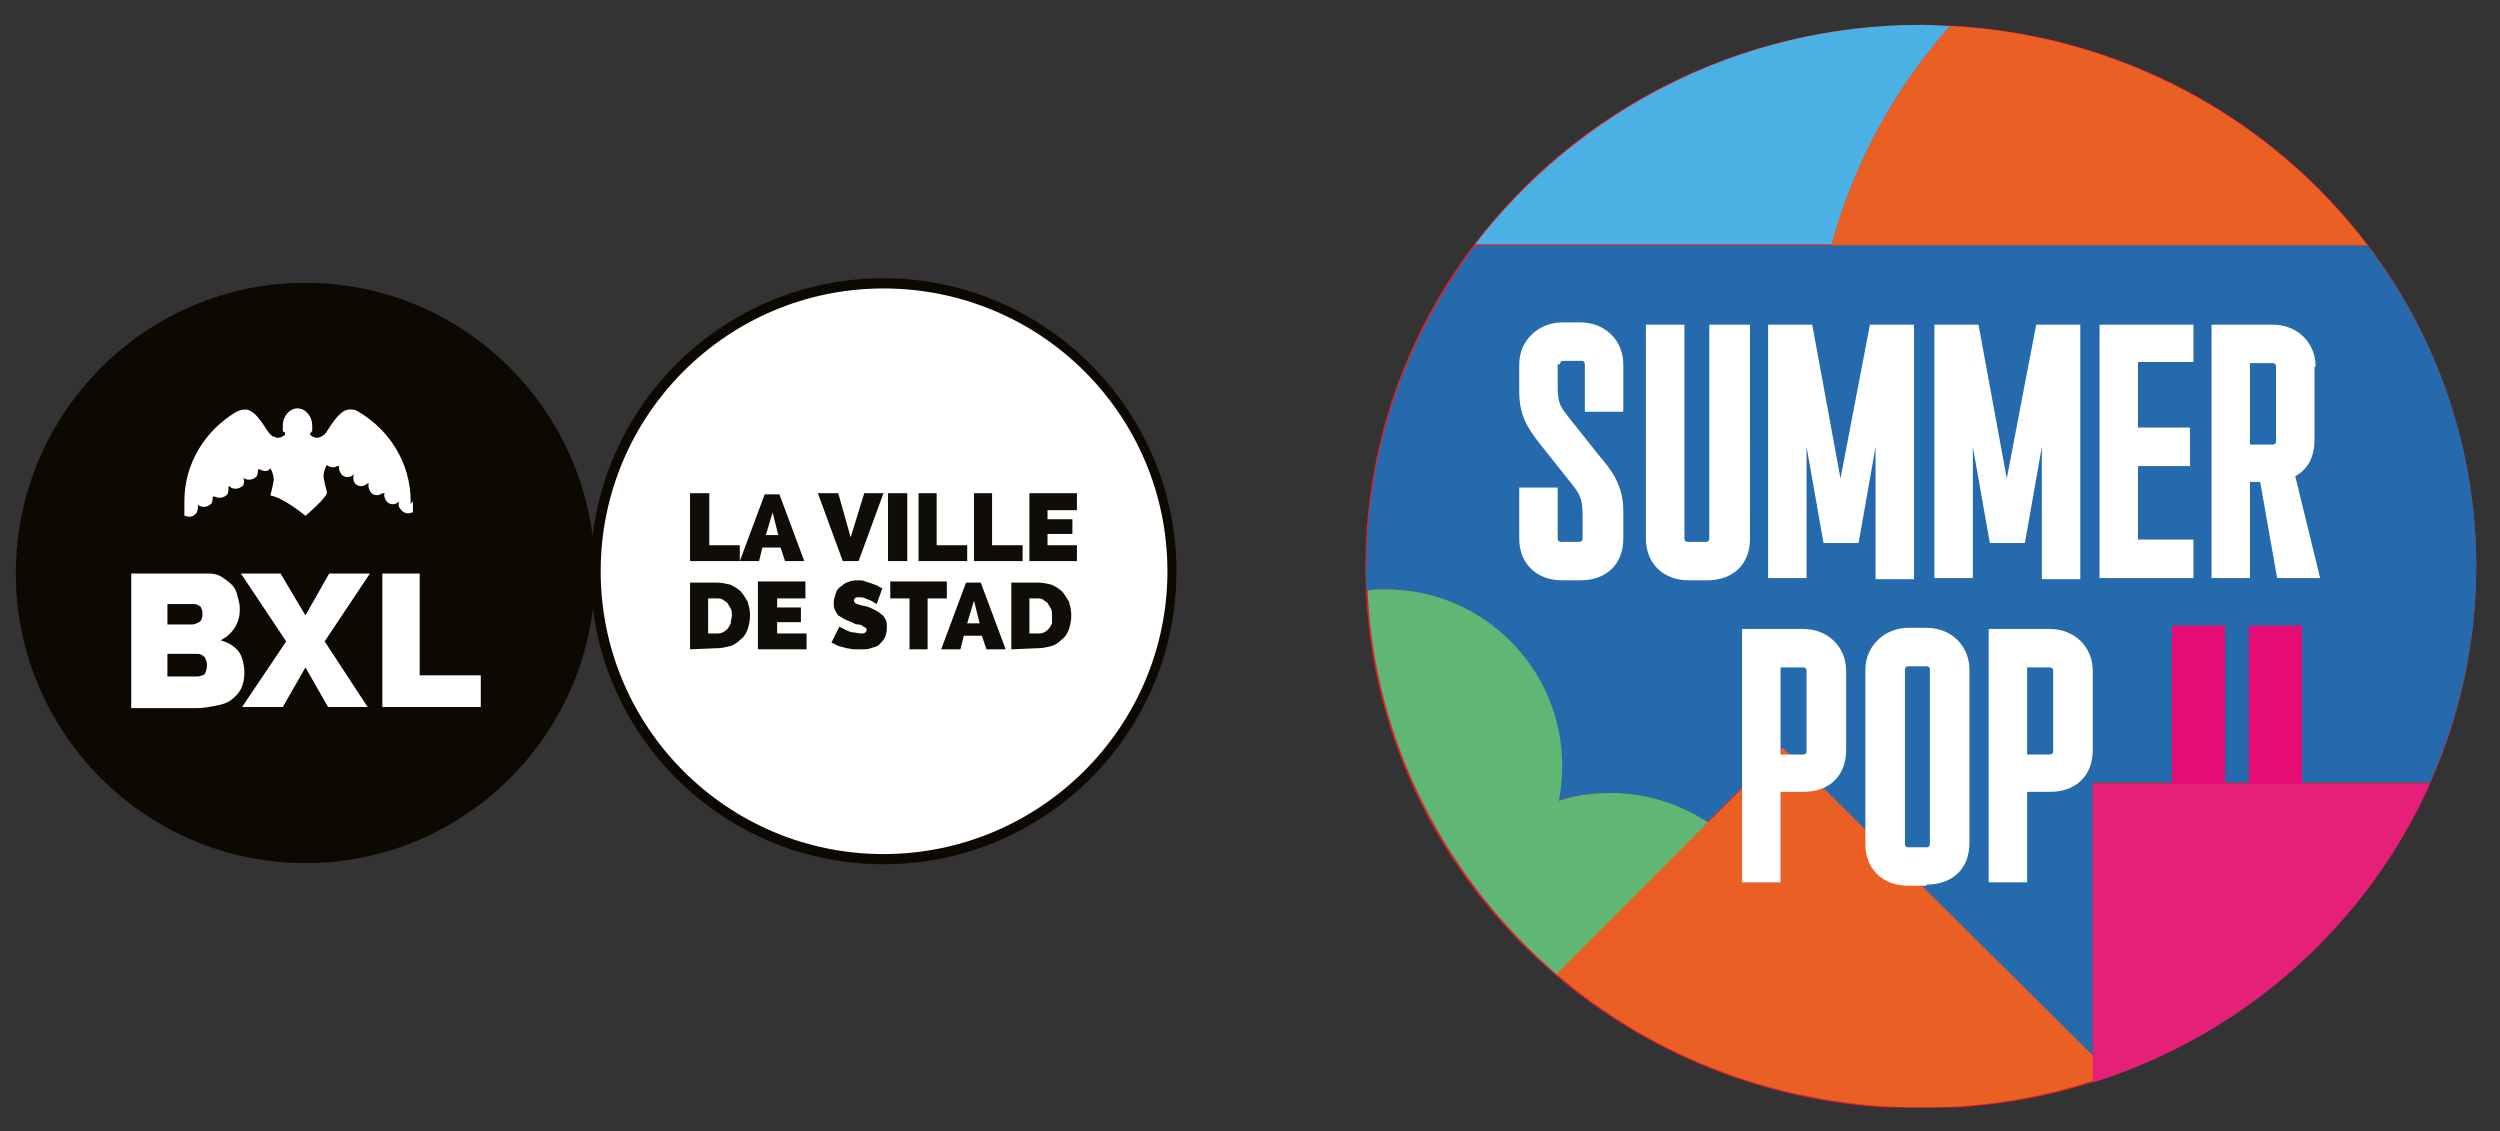 <svg xmlns="http://www.w3.org/2000/svg" xmlns:xlink="http://www.w3.org/1999/xlink" id="Calque_1" x="0px" y="0px" viewBox="0 0 221 100" xml:space="preserve"><rect x="0" y="0" width="221" height="100" fill="#333333" stroke="none"/><style type="text/css">	.st0{display:none;}	.st1{display:inline;}	.st2{clip-path:url(#SVGID_00000113332588519022273580000003812070962769286019_);fill:#FF0000;}	.st3{fill:#FFFFFF;}	.st4{fill:#0D0802;}	.st5{fill:#100C08;}	.st6{clip-path:url(#SVGID_00000031168559174377205100000001927761665397833603_);fill:#FF0000;}	.st7{fill:#F7A600;}	.st8{clip-path:url(#SVGID_00000002359441383709110580000006344783779340273078_);fill:#E41F2E;}	.st9{fill:#4BB0E4;}	.st10{fill:#EA5F23;}	.st11{fill:#256AAC;}	.st12{fill:#60B775;}	.st13{fill:#E61F78;}	.st14{clip-path:url(#SVGID_00000055675502708503548630000002739822085879008938_);fill:#FFFFFF;}	.st15{fill:#E70B75;}</style><g id="Calque_1_00000137852118091513703080000007036194947527383742_" class="st0">	<g class="st1">		<g>			<g>				<g>					<g>						<defs>							<rect id="SVGID_1_" x="122.2" y="1.8" width="96.9" height="96.9"></rect>						</defs>						<clipPath id="SVGID_00000121961106673768891350000017260309446102997143_">							<use xlink:href="#SVGID_1_" style="overflow:visible;"></use>						</clipPath>						<path style="clip-path:url(#SVGID_00000121961106673768891350000017260309446102997143_);fill:#FF0000;" d="M170.7,98.7       c26.8,0,48.4-21.7,48.4-48.5S197.4,1.8,170.7,1.8s-48.4,21.7-48.4,48.5C122.2,77,143.9,98.7,170.7,98.7"></path>					</g>				</g>			</g>		</g>	</g>	<g class="st1">		<path class="st3" d="M138.4,48.8v-0.9l0.5-0.1c0.3,0,0.5-0.5,0.5-1.3V41c0-0.8-0.2-1.2-0.5-1.3l-0.5-0.1v-0.9h4.4c2,0,3,1,3,3   c0,0.9-0.3,1.6-0.9,2c-0.5,0.4-1.3,0.7-2.2,0.7h-1.5v2.1c0,0.8,0.2,1.2,0.5,1.3l0.5,0.1v0.9H138.4z M141.2,42.9h1.7   c0.3,0,0.5-0.1,0.8-0.4s0.3-0.6,0.3-1c0-0.5-0.1-0.8-0.4-1.1c-0.2-0.2-0.4-0.3-0.7-0.3H142c-0.5,0-0.8,0.3-0.8,1V42.9L141.2,42.9z   "></path>		<path class="st3" d="M147.6,48.8v-0.9l0.5-0.1c0.3,0,0.5-0.5,0.5-1.3V41c0-0.8-0.2-1.2-0.5-1.3l-0.5-0.1v-0.9h3.9v0.9l-0.5,0.1   c-0.3,0-0.5,0.5-0.5,1.3v5.1c0,0.5,0.1,0.8,0.3,1s0.6,0.4,1.1,0.4c1,0,1.5-0.4,1.5-1.1v-0.9h1v3.3H147.6L147.6,48.8z"></path>		<path class="st3" d="M156.3,48.8v-0.9l0.4-0.1c0.4-0.1,0.8-0.9,1.1-2.3l1.8-6.8h1.5L163,46c0.2,1,0.5,1.6,0.8,1.7l0.4,0.2v0.9   h-4.1v-0.9l0.4-0.1c0.3-0.1,0.5-0.4,0.5-0.8c0-0.2,0-0.5-0.1-0.9l-0.1-0.5H159l-0.1,0.5c-0.1,0.3-0.1,0.5-0.1,0.7   c0,0.6,0.1,0.9,0.4,1l0.4,0.1v0.9C159.6,48.8,156.3,48.8,156.3,48.8z M159.4,44.1h1.1l-0.5-2.4h0.1L159.4,44.1z"></path>		<path class="st3" d="M165.9,48.8v-0.9l0.5-0.1c0.3,0,0.5-0.5,0.5-1.3V41c0-0.8-0.2-1.2-0.5-1.3l-0.5-0.1v-0.9h3.9v0.9l-0.5,0.1   c-0.3,0-0.5,0.5-0.5,1.3v5.5c0,0.8,0.2,1.2,0.5,1.3l0.5,0.1v0.9H165.9z"></path>		<path class="st3" d="M171.6,48.8v-3.4h0.8c0.1,0.4,0.2,0.8,0.5,1.2c0.5,0.8,1.3,1.2,2.3,1.2c0.3,0,0.6-0.1,0.8-0.4   c0.2-0.2,0.3-0.5,0.3-0.9c0-0.6-0.5-1.2-1.4-1.5l-1.3-0.5c-0.7-0.3-1.2-0.7-1.6-1.2c-0.3-0.5-0.5-1.1-0.5-1.9c0-0.8,0.3-1.5,0.8-2   s1.2-0.8,2-0.8c0.5,0,0.9,0.1,1.3,0.2c0.3,0.1,0.6,0.2,0.7,0.2c0.1,0,0.3-0.1,0.4-0.2h0.8v3H177c-0.1-0.5-0.3-0.9-0.5-1.2   c-0.2-0.2-0.4-0.4-0.7-0.6c-0.4-0.2-0.7-0.3-1-0.3c-0.4,0-0.7,0.1-0.9,0.4s-0.3,0.6-0.3,0.9c0,0.4,0.1,0.8,0.4,1   c0.2,0.2,0.7,0.4,1.3,0.6c1.1,0.3,1.8,0.7,2.2,1.2c0.5,0.5,0.7,1.2,0.7,2.2c0,0.9-0.3,1.6-0.8,2.2c-0.5,0.6-1.2,0.8-2,0.8   c-0.5,0-0.9-0.1-1.5-0.4c-0.4-0.2-0.7-0.3-0.9-0.3s-0.4,0.2-0.6,0.6L171.6,48.8L171.6,48.8z"></path>		<path class="st3" d="M180.1,48.8v-0.9l0.5-0.1c0.3,0,0.5-0.5,0.5-1.3V41c0-0.8-0.2-1.2-0.5-1.3l-0.5-0.1v-0.9h3.9v0.9l-0.5,0.1   c-0.3,0-0.5,0.5-0.5,1.3v5.5c0,0.8,0.2,1.2,0.5,1.3l0.5,0.1v0.9H180.1z"></path>		<path class="st3" d="M185.6,48.8v-0.9l0.5-0.1c0.3,0,0.5-0.5,0.5-1.3V41c0-0.8-0.2-1.2-0.5-1.3l-0.5-0.1v-0.9h4.4c2,0,3,0.9,3,2.7   c0,1.1-0.4,1.9-1.1,2.3l0,0c0.3,0.2,0.5,0.6,0.6,1.2c0,0.1,0.1,0.6,0.2,1.4c0.1,0.4,0.2,0.7,0.3,0.7c0.2,0,0.3-0.3,0.3-0.9v-0.7h1   v0.7c0,1-0.1,1.8-0.4,2.2c-0.2,0.4-0.6,0.5-1.2,0.5l0,0c-0.6,0-0.9-0.2-1.2-0.5c-0.3-0.4-0.4-1-0.5-2c-0.1-1.3-0.5-1.9-1.1-1.9   h-1.5v2.1c0,0.8,0.2,1.2,0.8,1.3h0.4v0.9L185.6,48.8L185.6,48.8z M188.5,42.9h1.7c0.3,0,0.5-0.1,0.8-0.4s0.3-0.6,0.3-1   c0-0.5-0.1-0.8-0.4-1.1c-0.2-0.2-0.4-0.3-0.7-0.3H189c-0.4,0-0.6,0.3-0.6,1L188.5,42.9L188.5,42.9z"></path>		<path class="st3" d="M196.3,48.8v-3.4h0.8c0.1,0.4,0.2,0.8,0.5,1.2c0.5,0.8,1.3,1.2,2.3,1.2c0.3,0,0.6-0.1,0.8-0.4   c0.2-0.2,0.3-0.5,0.3-0.9c0-0.6-0.5-1.2-1.4-1.5l-1.3-0.5c-0.7-0.3-1.2-0.7-1.6-1.2c-0.3-0.5-0.5-1.1-0.5-1.9c0-0.8,0.3-1.5,0.8-2   s1.2-0.8,2-0.8c0.5,0,0.9,0.1,1.3,0.2c0.3,0.1,0.6,0.2,0.7,0.2c0.1,0,0.3-0.1,0.4-0.2h0.8v3h-0.8c-0.1-0.5-0.3-0.9-0.5-1.2   c-0.2-0.2-0.4-0.4-0.7-0.6c-0.4-0.2-0.7-0.3-1-0.3c-0.4,0-0.7,0.1-0.9,0.4S198,40.7,198,41c0,0.4,0.1,0.8,0.4,1   c0.2,0.2,0.7,0.4,1.3,0.6c1.1,0.3,1.8,0.7,2.2,1.2c0.5,0.5,0.7,1.2,0.7,2.2c0,0.9-0.3,1.6-0.8,2.2c-0.5,0.6-1.2,0.8-2,0.8   c-0.5,0-0.9-0.1-1.5-0.4c-0.4-0.2-0.7-0.3-0.9-0.3s-0.4,0.2-0.6,0.6L196.3,48.8L196.3,48.8z"></path>		<path class="st3" d="M143.1,61.8v-0.9l0.5-0.1c0.3,0,0.5-0.5,0.5-1.3V54c0-0.8-0.2-1.2-0.5-1.3l-0.5-0.1v-0.9h4.5   c2.2,0,3.4,1.7,3.4,5.2c0,1.4-0.4,2.5-1.1,3.5c-0.8,1-1.7,1.4-2.8,1.4L143.1,61.8L143.1,61.8z M145.9,59.5c0,0.8,0.2,1.1,0.5,1.1   h0.7c0.5,0,0.9-0.5,1.3-1.4c0.2-0.8,0.4-1.6,0.4-2.6c0-1.5-0.1-2.5-0.4-3.2c-0.2-0.5-0.5-0.7-0.9-0.7h-1.1c-0.2,0-0.4,0.1-0.5,0.3   s-0.1,0.5-0.1,0.9L145.9,59.5L145.9,59.5z"></path>		<path class="st3" d="M153,52.5c0-0.3,0.1-0.6,0.2-0.8c0.2-0.2,0.4-0.3,0.6-0.3c0.7,0,1.1,0.5,1.1,1.4c0,0.6-0.2,1.1-0.5,1.5   s-0.8,0.6-1.3,0.7v-0.7c0.6-0.1,0.9-0.5,1-1.1c-0.1,0-0.3,0.1-0.4,0.1C153.2,53.4,153,53.1,153,52.5z"></path>		<path class="st3" d="M156.4,61.8v-0.9l0.5-0.1c0.3,0,0.5-0.5,0.5-1.3V54c0-0.8-0.2-1.2-0.5-1.3l-0.5-0.1v-0.9h3.9v0.9l-0.5,0.1   c-0.4,0-0.5,0.5-0.5,1.3v1.9h2.6V54c0-0.8-0.2-1.2-0.5-1.3l-0.5-0.1v-0.9h3.8v0.9l-0.5,0.1c-0.4,0-0.5,0.5-0.5,1.3v5.5   c0,0.8,0.2,1.2,0.5,1.3l0.5,0.1v0.9h-3.8v-0.9l0.5-0.1c0.4,0,0.5-0.5,0.5-1.3v-2.2h-2.6v2.2c0,0.8,0.2,1.2,0.5,1.3l0.5,0.1v0.9   H156.4z"></path>		<path class="st3" d="M166.3,61.8v-0.9l0.5-0.1c0.3,0,0.5-0.5,0.5-1.3V54c0-0.8-0.2-1.2-0.5-1.3l-0.5-0.1v-0.9h3.9v0.9l-0.5,0.1   c-0.3,0-0.5,0.5-0.5,1.3v5.5c0,0.8,0.2,1.2,0.5,1.3l0.5,0.1v0.9H166.3z"></path>		<path class="st3" d="M171.9,52.6v-0.9h3.9v0.9l-0.5,0.1c-0.3,0-0.4,0.2-0.4,0.6c0,0.1,0,0.3,0.1,0.5l1.1,5.5l1.4-5.4   c0.1-0.2,0.1-0.4,0.1-0.5c0-0.3-0.1-0.5-0.4-0.6l-0.5-0.1v-0.9h3.1v0.9l-0.5,0.1c-0.2,0-0.3,0.2-0.4,0.5c-0.1,0.2-0.2,0.6-0.4,1.3   l-2,7.3h-1.7l-1.6-8c-0.1-0.7-0.4-1-0.7-1L171.9,52.6z"></path>		<path class="st3" d="M181.4,61.8v-0.9l0.5-0.1c0.3,0,0.5-0.5,0.5-1.3V54c0-0.8-0.2-1.2-0.5-1.3l-0.5-0.1v-0.9h6.3v3.5h-1v-0.7   c0-0.6-0.1-1-0.4-1.3c-0.3-0.3-0.6-0.5-1-0.5c-0.7,0-1.1,0.4-1.1,1.1v2.1h1.6V57h-1.6v2.6c0,0.7,0.4,1.1,1.1,1.1   c0.9,0,1.4-0.6,1.4-1.8v-0.8h1v3.6L181.4,61.8L181.4,61.8z"></path>		<path class="st3" d="M189.6,61.8v-0.9l0.5-0.1c0.3,0,0.5-0.5,0.5-1.3V54c0-0.8-0.2-1.2-0.5-1.3l-0.5-0.1v-0.9h4.4c2,0,3,0.9,3,2.7   c0,1.1-0.4,1.9-1.1,2.3l0,0c0.3,0.2,0.5,0.6,0.6,1.2c0,0.1,0.1,0.6,0.2,1.4c0.1,0.4,0.2,0.7,0.3,0.7c0.2,0,0.3-0.3,0.3-0.9v-0.7h1   v0.7c0,1-0.1,1.8-0.4,2.2c-0.2,0.4-0.6,0.5-1.2,0.5l0,0c-0.6,0-0.9-0.2-1.2-0.5s-0.4-1-0.5-2c-0.1-1.3-0.5-1.9-1.1-1.9h-1.5v2.1   c0,0.8,0.2,1.2,0.8,1.3h0.4v0.9L189.6,61.8L189.6,61.8z M192.4,55.9h1.7c0.3,0,0.5-0.1,0.8-0.4s0.3-0.6,0.3-1   c0-0.5-0.1-0.8-0.4-1.1c-0.2-0.2-0.4-0.3-0.7-0.3H193c-0.4,0-0.6,0.3-0.6,1V55.9L192.4,55.9z"></path>	</g>	<g class="st1">		<path class="st4" d="M52.6,50.7C52.6,36.5,41.1,25,27,25S1.4,36.5,1.4,50.7c0,14.1,11.5,25.6,25.6,25.6S52.6,64.8,52.6,50.7"></path>		<path class="st3" d="M18.3,58.8c0-0.3-0.1-0.5-0.2-0.7c-0.2-0.2-0.4-0.3-0.6-0.3h-2.7v2h2.6c0.3,0,0.5-0.1,0.7-0.2   C18.2,59.4,18.3,59.1,18.3,58.8 M14.8,53.4v1.8H17c0.2,0,0.4-0.1,0.6-0.2s0.3-0.4,0.3-0.7s-0.1-0.6-0.2-0.7   c-0.2-0.1-0.3-0.2-0.5-0.2L14.8,53.4L14.8,53.4L14.8,53.4z M21.6,59.5c0,0.5-0.1,1-0.3,1.4c-0.2,0.4-0.5,0.7-0.9,1   s-0.9,0.4-1.4,0.5s-1.1,0.2-1.6,0.2h-5.8V50.7h6.9c0.4,0,0.8,0.1,1.1,0.3s0.6,0.4,0.9,0.7s0.4,0.6,0.5,1s0.2,0.7,0.2,1.1   c0,0.6-0.1,1.1-0.4,1.6s-0.7,0.9-1.3,1.2c0.7,0.2,1.2,0.5,1.6,1C21.4,58,21.6,58.7,21.6,59.5"></path>		<polygon class="st3" points="24.8,50.7 27,54.4 29.1,50.7 32.7,50.7 28.7,56.7 32.5,62.5 29,62.5 27,59 25,62.5 21.4,62.5    25.3,56.7 21.3,50.7   "></polygon>		<polygon class="st3" points="33.8,62.5 33.8,50.7 37.1,50.7 37.1,59.7 42.5,59.7 42.5,62.5   "></polygon>		<path class="st3" d="M36.3,44.5c0,0,0-0.1,0-0.2c0-3.4-1.9-6.3-4.6-7.9l0,0c-0.3-0.2-0.5-0.2-0.8-0.2c-1,0-1.9,1.9-2.2,2.2l0,0   c-0.1,0.1-0.2,0.1-0.3,0.2c-0.1,0-0.2,0.1-0.3,0.1c-0.3,0-0.5-0.1-0.6-0.2l-0.1-0.1v-0.1c0,0,0.1,0,0.1-0.1l0,0l0,0l0,0l0,0l0,0   l0,0l0,0l0.1-0.1l0,0l0,0l0,0l0,0l0,0l0,0l0,0c0,0,0,0,0-0.1l0,0l0,0l0,0l0,0l0,0l0,0l0,0l0,0l0,0l0,0c0,0,0,0,0-0.1l0,0l0,0l0,0   l0,0l0,0l0,0l0,0l0,0l0,0c0,0,0,0,0-0.1l0,0c0,0,0,0,0-0.1l0,0l0,0l0,0l0,0l0,0l0,0l0,0c0,0,0,0,0-0.1c0-0.8-0.6-1.5-1.3-1.5l0,0   l0,0l0,0c-0.7,0-1.3,0.7-1.3,1.5c0,0,0,0,0,0.1l0,0l0,0l0,0l0,0l0,0l0,0l0,0c0,0,0,0,0,0.1l0,0c0,0,0,0,0,0.1l0,0l0,0l0,0l0,0l0,0   l0,0l0,0l0,0l0,0c0,0,0,0,0,0.1l0,0l0,0l0,0l0,0l0,0l0,0l0,0l0,0l0,0l0,0c0,0,0,0,0,0.1l0,0l0,0l0,0l0,0l0,0l0,0l0,0l0.1,0.1l0,0   l0,0l0,0l0,0l0,0l0,0l0,0c0,0,0.1,0,0.1,0.1v0.1c0,0,0,0.1-0.1,0.1c-0.1,0.1-0.3,0.2-0.6,0.2l0,0c-0.1,0-0.2-0.1-0.3-0.1   c-0.1,0-0.2-0.1-0.3-0.2l0,0c-0.3-0.2-1.2-2.2-2.2-2.2c-0.3,0-0.6,0.1-0.8,0.2l0,0c-2.7,1.6-4.6,4.5-4.6,7.9c0,0,0,0.1,0,0.2v0.1   c0,0,0,0,0,0.1c0,0.2,0,0.3,0,0.5c0,0.1,0,0.3,0,0.4l0,0l0,0c0,0,0,0,0-0.1c0,0,0,0,0,0.1c0,0,0,0,0.1,0c0.4,0.2,0.8,0,1-0.3   c0.1-0.2,0.1-0.5,0.1-0.7l0,0l0.1,0.1c0.4,0.2,0.8,0.1,1.1-0.2c0.1-0.2,0.1-0.4,0.1-0.6c0,0,0,0,0.1,0c0,0,0,0,0.1,0   c0.4,0.2,0.8,0.1,1.1-0.2c0.1-0.2,0.1-0.4,0.1-0.7c0,0,0,0,0.1,0c0,0,0.1,0,0.1,0.1c0.4,0.2,0.8,0.1,1.1-0.2   c0.1-0.2,0.1-0.5,0-0.7l0,0l0.1,0.1l0,0c0.4,0.2,0.8,0.1,1.1-0.2c0.1-0.2,0.1-0.4,0.1-0.6c0,0,0,0,0.1,0c0,0,0,0,0.1,0   c0.3,0.2,0.7,0.2,0.9-0.1c0.2,0.3,0.3,0.8,0.3,1s-0.3,1.4-0.3,1.4c1.2,0.2,3.1,1.8,3.1,1.8l0,0c0,0,2-1.7,1.9-2.1   c0,0-0.3-1.1-0.3-1.4s0.1-0.7,0.3-1c0.2,0.2,0.6,0.3,0.9,0.1c0,0,0,0,0.1,0c0,0,0,0,0.1,0c-0.1,0.2,0,0.4,0.1,0.6   c0.2,0.4,0.7,0.5,1.1,0.2l0,0l0.1-0.1l0,0c-0.1,0.2-0.1,0.5,0,0.7c0.2,0.4,0.7,0.5,1.1,0.2c0,0,0.1,0,0.1-0.1c0,0,0,0,0.1,0   c-0.1,0.2,0,0.5,0.1,0.7c0.2,0.4,0.7,0.5,1.1,0.2c0,0,0,0,0.1,0c0,0,0,0,0.1,0c-0.1,0.2,0,0.4,0.1,0.6c0.2,0.4,0.7,0.5,1.1,0.2   l0.1-0.1l0,0c-0.1,0.2-0.1,0.5,0.1,0.7c0.2,0.3,0.6,0.5,1,0.3c0,0,0,0,0.1,0c0,0,0,0,0-0.1c0,0,0,0,0,0.1l0,0l0,0   c0-0.1,0-0.3,0-0.4c0-0.2,0-0.3,0-0.5c0,0,0,0,0-0.1C36.3,44.6,36.3,44.5,36.3,44.5"></path>		<path class="st3" d="M103.9,50.7c0-14.1-11.5-25.6-25.6-25.6S52.6,36.5,52.6,50.7c0,14.1,11.5,25.6,25.6,25.6   S103.9,64.8,103.9,50.7"></path>		<polygon class="st5" points="61,49.6 61,43.6 62.7,43.6 62.7,48.2 65.4,48.2 65.4,49.6   "></polygon>		<path class="st5" d="M68.3,45.3l-0.6,2h1.1L68.3,45.3L68.3,45.3z M65.4,49.6l2.2-5.9h1.3l2.2,5.9h-1.7L69,48.4h-1.6l-0.3,1.2   L65.4,49.6L65.4,49.6z"></path>		<polygon class="st5" points="74.1,43.6 75.2,47.5 76.4,43.6 78.1,43.6 75.9,49.6 74.5,49.6 72.3,43.6   "></polygon>		<polygon class="st5" points="78.5,49.6 78.5,43.6 80.2,43.6 80.2,49.6   "></polygon>		<polygon class="st5" points="81.2,49.6 81.2,43.6 82.8,43.6 82.8,48.2 85.5,48.2 85.5,49.6   "></polygon>		<polygon class="st5" points="86.1,49.6 86.1,43.6 87.7,43.6 87.7,48.2 90.4,48.2 90.4,49.6   "></polygon>		<polygon class="st5" points="95.2,48.2 95.2,49.6 91,49.6 91,43.6 95.2,43.6 95.2,45.1 92.6,45.1 92.6,45.9 94.8,45.9 94.8,47.2    92.6,47.2 92.6,48.2   "></polygon>		<path class="st5" d="M64.7,54.4c0-0.2,0-0.4-0.1-0.6c-0.1-0.2-0.2-0.3-0.3-0.5c-0.1-0.1-0.3-0.2-0.4-0.3c-0.2-0.1-0.3-0.1-0.6-0.1   h-0.7V56h0.7c0.2,0,0.4,0,0.6-0.1s0.3-0.2,0.4-0.3s0.2-0.3,0.3-0.5C64.6,54.8,64.7,54.6,64.7,54.4L64.7,54.4z M61,57.4v-5.9h2.3   c0.5,0,0.9,0.1,1.3,0.2c0.4,0.2,0.7,0.4,0.9,0.6s0.4,0.6,0.6,0.9c0.1,0.4,0.2,0.7,0.2,1.2s-0.1,0.9-0.2,1.2s-0.3,0.7-0.6,0.9   c-0.3,0.3-0.6,0.5-0.9,0.6c-0.4,0.1-0.8,0.2-1.2,0.2L61,57.4L61,57.4z"></path>		<polygon class="st5" points="71.3,56 71.3,57.4 67,57.4 67,51.4 71.2,51.4 71.2,52.9 68.7,52.9 68.7,53.7 70.8,53.7 70.8,55    68.7,55 68.7,56   "></polygon>		<path class="st5" d="M77.5,53.4c-0.2-0.1-0.3-0.2-0.5-0.3s-0.3-0.1-0.5-0.2c-0.2-0.1-0.4-0.1-0.6-0.1s-0.3,0-0.3,0.1   c-0.1,0-0.1,0.1-0.1,0.2c0,0.1,0,0.1,0.1,0.2s0.1,0.1,0.2,0.1s0.2,0.1,0.3,0.1c0.1,0,0.3,0.1,0.5,0.1c0.3,0.1,0.5,0.2,0.7,0.3   s0.4,0.2,0.6,0.4c0.2,0.1,0.3,0.3,0.4,0.5s0.1,0.4,0.1,0.7c0,0.4-0.1,0.7-0.2,0.9s-0.3,0.4-0.5,0.6c-0.2,0.2-0.5,0.2-0.7,0.3   c-0.3,0.1-0.5,0.1-0.8,0.1c-0.2,0-0.4,0-0.7,0c-0.2,0-0.5-0.1-0.7-0.1c-0.2-0.1-0.4-0.1-0.7-0.2c-0.2-0.1-0.4-0.2-0.6-0.3l0.7-1.4   c0.2,0.1,0.4,0.2,0.6,0.3s0.4,0.2,0.6,0.2s0.5,0.1,0.7,0.1s0.3,0,0.4-0.1s0.1-0.1,0.1-0.2c0-0.1,0-0.2-0.1-0.2   c-0.1-0.1-0.2-0.1-0.3-0.2s-0.3-0.1-0.4-0.1c-0.2,0-0.3-0.1-0.5-0.2c-0.3-0.1-0.5-0.2-0.7-0.3s-0.3-0.2-0.5-0.3   c-0.1-0.1-0.2-0.3-0.3-0.5c-0.1-0.2-0.1-0.4-0.1-0.6c0-0.3,0.1-0.6,0.2-0.9s0.3-0.5,0.5-0.6c0.2-0.2,0.4-0.3,0.7-0.4   c0.3-0.1,0.5-0.1,0.8-0.1c0.2,0,0.4,0,0.6,0.1s0.4,0.1,0.6,0.2c0.2,0.1,0.4,0.1,0.5,0.2c0.2,0.1,0.3,0.2,0.4,0.2L77.5,53.4   L77.5,53.4z"></path>		<polygon class="st5" points="83.7,52.9 82,52.9 82,57.4 80.4,57.4 80.4,52.9 78.7,52.9 78.7,51.4 83.7,51.4   "></polygon>		<path class="st5" d="M86.1,53.1l-0.6,2h1.1L86.1,53.1L86.1,53.1z M83.2,57.4l2.2-5.9h1.3l2.2,5.9h-1.7l-0.4-1.2h-1.6l-0.3,1.2   H83.2L83.2,57.4z"></path>		<path class="st5" d="M93,54.4c0-0.2,0-0.4-0.1-0.6c-0.1-0.2-0.2-0.3-0.3-0.5c-0.1-0.1-0.3-0.2-0.4-0.3c-0.2-0.1-0.3-0.1-0.6-0.1   H91V56h0.7c0.2,0,0.4,0,0.6-0.1s0.3-0.2,0.4-0.3s0.2-0.3,0.3-0.5C93,54.8,93,54.6,93,54.4L93,54.4z M89.4,57.4v-5.9h2.3   c0.5,0,0.9,0.1,1.3,0.2c0.4,0.2,0.7,0.4,0.9,0.6s0.4,0.6,0.6,0.9c0.1,0.4,0.2,0.7,0.2,1.2s-0.1,0.9-0.2,1.2s-0.3,0.7-0.6,0.9   c-0.3,0.3-0.6,0.5-0.9,0.6c-0.4,0.1-0.8,0.2-1.2,0.2L89.4,57.4L89.4,57.4z"></path>		<path class="st4" d="M78.1,25.5c-13.8,0-25,11.2-25,25s11.2,25,25,25s25.1-11.2,25.1-25S92,25.5,78.1,25.5L78.1,25.5z M78.1,76.4   c-14.3,0-25.9-11.6-25.9-25.9s11.6-25.9,25.9-25.9S104,36.3,104,50.5C104,64.8,92.4,76.4,78.1,76.4L78.1,76.4z"></path>	</g></g><g id="Calque_3" class="st0">	<g class="st1">		<path class="st4" d="M52.6,50.7C52.6,36.5,41.1,25,27,25S1.4,36.5,1.4,50.7c0,14.1,11.5,25.6,25.6,25.6S52.6,64.8,52.6,50.7"></path>		<path class="st3" d="M18.3,58.8c0-0.3-0.1-0.5-0.2-0.7c-0.2-0.2-0.4-0.3-0.6-0.3h-2.7v2h2.6c0.3,0,0.5-0.1,0.7-0.2   C18.2,59.4,18.3,59.1,18.3,58.8 M14.8,53.4v1.8H17c0.2,0,0.4-0.1,0.6-0.2s0.3-0.4,0.3-0.7s-0.1-0.6-0.2-0.7   c-0.2-0.1-0.3-0.2-0.5-0.2L14.8,53.4L14.8,53.4L14.8,53.4z M21.6,59.5c0,0.5-0.1,1-0.3,1.4c-0.2,0.4-0.5,0.7-0.9,1   s-0.9,0.4-1.4,0.5s-1.1,0.2-1.6,0.2h-5.8V50.7h6.9c0.4,0,0.8,0.1,1.1,0.3s0.6,0.4,0.9,0.7s0.4,0.6,0.5,1s0.2,0.7,0.2,1.1   c0,0.6-0.1,1.1-0.4,1.6s-0.7,0.9-1.3,1.2c0.7,0.2,1.2,0.5,1.6,1C21.4,58,21.6,58.7,21.6,59.5"></path>		<polygon class="st3" points="24.8,50.7 27,54.4 29.1,50.7 32.7,50.7 28.7,56.7 32.5,62.5 29,62.5 27,59 25,62.5 21.4,62.5    25.3,56.7 21.3,50.7   "></polygon>		<polygon class="st3" points="33.8,62.5 33.8,50.7 37.1,50.7 37.1,59.7 42.5,59.7 42.5,62.5   "></polygon>		<path class="st3" d="M36.3,44.5c0,0,0-0.1,0-0.2c0-3.4-1.9-6.3-4.6-7.9l0,0c-0.3-0.2-0.5-0.2-0.8-0.2c-1,0-1.9,1.9-2.2,2.2l0,0   c-0.1,0.1-0.2,0.1-0.3,0.2c-0.1,0-0.2,0.1-0.3,0.1c-0.3,0-0.5-0.1-0.6-0.2l-0.1-0.1v-0.1c0,0,0.1,0,0.1-0.1l0,0l0,0l0,0l0,0l0,0   l0,0l0,0l0.1-0.1l0,0l0,0l0,0l0,0l0,0l0,0l0,0c0,0,0,0,0-0.1l0,0l0,0l0,0l0,0l0,0l0,0l0,0l0,0l0,0l0,0c0,0,0,0,0-0.1l0,0l0,0l0,0   l0,0l0,0l0,0l0,0l0,0l0,0c0,0,0,0,0-0.1l0,0c0,0,0,0,0-0.1l0,0l0,0l0,0l0,0l0,0l0,0l0,0c0,0,0,0,0-0.1c0-0.8-0.6-1.5-1.3-1.5l0,0   l0,0l0,0c-0.7,0-1.3,0.7-1.3,1.5c0,0,0,0,0,0.1l0,0l0,0l0,0l0,0l0,0l0,0l0,0c0,0,0,0,0,0.1l0,0c0,0,0,0,0,0.1l0,0l0,0l0,0l0,0l0,0   l0,0l0,0l0,0l0,0c0,0,0,0,0,0.1l0,0l0,0l0,0l0,0l0,0l0,0l0,0l0,0l0,0l0,0c0,0,0,0,0,0.1l0,0l0,0l0,0l0,0l0,0l0,0l0,0l0.1,0.1l0,0   l0,0l0,0l0,0l0,0l0,0l0,0c0,0,0.1,0,0.1,0.1v0.1c0,0,0,0.1-0.1,0.1c-0.1,0.1-0.3,0.2-0.6,0.2l0,0c-0.1,0-0.2-0.1-0.3-0.1   c-0.1,0-0.2-0.1-0.3-0.2l0,0c-0.3-0.2-1.2-2.2-2.2-2.2c-0.3,0-0.6,0.1-0.8,0.2l0,0c-2.7,1.6-4.6,4.5-4.6,7.9c0,0,0,0.1,0,0.2v0.1   c0,0,0,0,0,0.1c0,0.2,0,0.3,0,0.5c0,0.1,0,0.3,0,0.4l0,0l0,0c0,0,0,0,0-0.1c0,0,0,0,0,0.1c0,0,0,0,0.1,0c0.4,0.2,0.8,0,1-0.3   c0.1-0.2,0.1-0.5,0.1-0.7l0,0l0.1,0.1c0.4,0.2,0.8,0.1,1.1-0.2c0.1-0.2,0.1-0.4,0.1-0.6c0,0,0,0,0.1,0c0,0,0,0,0.1,0   c0.4,0.2,0.8,0.1,1.1-0.2c0.1-0.2,0.1-0.4,0.1-0.7c0,0,0,0,0.1,0c0,0,0.1,0,0.1,0.1c0.4,0.2,0.8,0.1,1.1-0.2   c0.1-0.2,0.1-0.5,0-0.7l0,0l0.1,0.1l0,0c0.4,0.2,0.8,0.1,1.1-0.2c0.1-0.2,0.1-0.4,0.1-0.6c0,0,0,0,0.1,0c0,0,0,0,0.1,0   c0.3,0.2,0.7,0.2,0.9-0.1c0.2,0.3,0.3,0.8,0.3,1s-0.3,1.4-0.3,1.4c1.2,0.2,3.1,1.8,3.1,1.8l0,0c0,0,2-1.7,1.9-2.1   c0,0-0.3-1.1-0.3-1.4s0.1-0.7,0.3-1c0.2,0.2,0.6,0.3,0.9,0.1c0,0,0,0,0.1,0c0,0,0,0,0.1,0c-0.1,0.2,0,0.4,0.1,0.6   c0.2,0.4,0.7,0.5,1.1,0.2l0,0l0.1-0.1l0,0c-0.1,0.2-0.1,0.5,0,0.7c0.2,0.4,0.7,0.5,1.1,0.2c0,0,0.1,0,0.1-0.1c0,0,0,0,0.1,0   c-0.1,0.2,0,0.5,0.1,0.7c0.2,0.4,0.7,0.5,1.1,0.2c0,0,0,0,0.1,0c0,0,0,0,0.1,0c-0.1,0.2,0,0.4,0.1,0.6c0.2,0.4,0.7,0.5,1.1,0.2   l0.1-0.1l0,0c-0.1,0.2-0.1,0.5,0.1,0.7c0.2,0.3,0.6,0.5,1,0.3c0,0,0,0,0.1,0c0,0,0,0,0-0.1c0,0,0,0,0,0.1l0,0l0,0   c0-0.1,0-0.3,0-0.4c0-0.2,0-0.3,0-0.5c0,0,0,0,0-0.1C36.3,44.6,36.3,44.5,36.3,44.5"></path>		<path class="st3" d="M103.9,50.7c0-14.1-11.5-25.6-25.6-25.6S52.6,36.5,52.6,50.7c0,14.1,11.5,25.6,25.6,25.6   S103.9,64.8,103.9,50.7"></path>		<polygon class="st5" points="61,49.6 61,43.6 62.7,43.6 62.7,48.2 65.4,48.2 65.4,49.6   "></polygon>		<path class="st5" d="M68.3,45.3l-0.6,2h1.1L68.3,45.3L68.3,45.3z M65.4,49.6l2.2-5.9h1.3l2.2,5.9h-1.7L69,48.4h-1.6l-0.3,1.2   L65.4,49.6L65.4,49.6z"></path>		<polygon class="st5" points="74.1,43.6 75.2,47.5 76.4,43.6 78.1,43.6 75.9,49.6 74.5,49.6 72.3,43.6   "></polygon>		<polygon class="st5" points="78.5,49.6 78.5,43.6 80.2,43.6 80.2,49.6   "></polygon>		<polygon class="st5" points="81.2,49.6 81.2,43.6 82.8,43.6 82.8,48.2 85.5,48.2 85.5,49.6   "></polygon>		<polygon class="st5" points="86.1,49.6 86.1,43.6 87.7,43.6 87.7,48.2 90.4,48.2 90.4,49.6   "></polygon>		<polygon class="st5" points="95.2,48.2 95.2,49.6 91,49.6 91,43.6 95.2,43.6 95.2,45.1 92.6,45.1 92.6,45.9 94.8,45.9 94.8,47.2    92.6,47.2 92.6,48.2   "></polygon>		<path class="st5" d="M64.7,54.4c0-0.2,0-0.4-0.1-0.6c-0.1-0.2-0.2-0.3-0.3-0.5c-0.1-0.1-0.3-0.2-0.4-0.3c-0.2-0.1-0.3-0.1-0.6-0.1   h-0.7V56h0.7c0.2,0,0.4,0,0.6-0.1s0.3-0.2,0.4-0.3s0.2-0.3,0.3-0.5C64.6,54.8,64.7,54.6,64.7,54.4L64.7,54.4z M61,57.4v-5.9h2.3   c0.5,0,0.9,0.1,1.3,0.2c0.4,0.2,0.7,0.4,0.9,0.6s0.4,0.6,0.6,0.9c0.1,0.4,0.2,0.7,0.2,1.2s-0.1,0.9-0.2,1.2s-0.3,0.7-0.6,0.9   c-0.3,0.3-0.6,0.5-0.9,0.6c-0.4,0.1-0.8,0.2-1.2,0.2L61,57.4L61,57.4z"></path>		<polygon class="st5" points="71.3,56 71.3,57.4 67,57.4 67,51.4 71.2,51.4 71.2,52.9 68.7,52.9 68.7,53.7 70.8,53.7 70.8,55    68.7,55 68.7,56   "></polygon>		<path class="st5" d="M77.5,53.4c-0.2-0.1-0.3-0.2-0.5-0.3s-0.3-0.1-0.5-0.2c-0.2-0.1-0.4-0.1-0.6-0.1s-0.3,0-0.3,0.1   c-0.1,0-0.1,0.1-0.1,0.2c0,0.1,0,0.1,0.1,0.2s0.1,0.1,0.2,0.1s0.2,0.1,0.3,0.1c0.1,0,0.3,0.1,0.5,0.1c0.3,0.1,0.5,0.2,0.7,0.3   s0.4,0.2,0.6,0.4c0.2,0.1,0.3,0.3,0.4,0.5s0.1,0.4,0.1,0.7c0,0.4-0.1,0.7-0.2,0.9s-0.3,0.4-0.5,0.6c-0.2,0.2-0.5,0.2-0.7,0.3   c-0.3,0.1-0.5,0.1-0.8,0.1c-0.2,0-0.4,0-0.7,0c-0.2,0-0.5-0.1-0.7-0.1c-0.2-0.1-0.4-0.1-0.7-0.2c-0.2-0.1-0.4-0.2-0.6-0.3l0.7-1.4   c0.2,0.1,0.4,0.2,0.6,0.3s0.4,0.2,0.6,0.2s0.5,0.1,0.7,0.1s0.3,0,0.4-0.1s0.1-0.1,0.1-0.2c0-0.1,0-0.2-0.1-0.2   c-0.1-0.1-0.2-0.1-0.3-0.2s-0.3-0.1-0.4-0.1c-0.2,0-0.3-0.1-0.5-0.2c-0.3-0.1-0.5-0.2-0.7-0.3s-0.3-0.2-0.5-0.3   c-0.1-0.1-0.2-0.3-0.3-0.5c-0.1-0.2-0.1-0.4-0.1-0.6c0-0.3,0.1-0.6,0.2-0.9s0.3-0.5,0.5-0.6c0.2-0.2,0.4-0.3,0.7-0.4   c0.3-0.1,0.5-0.1,0.8-0.1c0.2,0,0.4,0,0.6,0.1s0.4,0.1,0.6,0.2c0.2,0.1,0.4,0.1,0.5,0.2c0.2,0.1,0.3,0.2,0.4,0.2L77.5,53.4   L77.5,53.4z"></path>		<polygon class="st5" points="83.7,52.9 82,52.9 82,57.4 80.4,57.4 80.4,52.9 78.7,52.9 78.7,51.4 83.7,51.4   "></polygon>		<path class="st5" d="M86.1,53.1l-0.6,2h1.1L86.1,53.1L86.1,53.1z M83.2,57.4l2.2-5.9h1.3l2.2,5.9h-1.7l-0.4-1.2h-1.6l-0.3,1.2   H83.2L83.2,57.4z"></path>		<path class="st5" d="M93,54.4c0-0.2,0-0.4-0.1-0.6c-0.1-0.2-0.2-0.3-0.3-0.5c-0.1-0.1-0.3-0.2-0.4-0.3c-0.2-0.1-0.3-0.1-0.6-0.1   H91V56h0.7c0.2,0,0.4,0,0.6-0.1s0.3-0.2,0.4-0.3s0.2-0.3,0.3-0.5C93,54.8,93,54.6,93,54.4L93,54.4z M89.4,57.4v-5.9h2.3   c0.5,0,0.9,0.1,1.3,0.2c0.4,0.2,0.7,0.4,0.9,0.6s0.4,0.6,0.6,0.9c0.1,0.4,0.2,0.7,0.2,1.2s-0.1,0.9-0.2,1.2s-0.3,0.7-0.6,0.9   c-0.3,0.3-0.6,0.5-0.9,0.6c-0.4,0.1-0.8,0.2-1.2,0.2L89.4,57.4L89.4,57.4z"></path>		<path class="st4" d="M78.1,25.5c-13.8,0-25,11.2-25,25s11.2,25,25,25s25.1-11.2,25.1-25S92,25.5,78.1,25.5L78.1,25.5z M78.1,76.4   c-14.3,0-25.9-11.6-25.9-25.9s11.6-25.9,25.9-25.9S104,36.3,104,50.5C104,64.8,92.4,76.4,78.1,76.4L78.1,76.4z"></path>	</g>	<g class="st1">		<g>			<g>				<g>					<g>						<defs>							<rect id="SVGID_00000097495650471753070890000012466648283637871782_" x="122.2" y="1.8" width="96.9" height="96.9"></rect>						</defs>						<clipPath id="SVGID_00000061437004172438253810000005738597877908121236_">							<use xlink:href="#SVGID_00000097495650471753070890000012466648283637871782_" style="overflow:visible;"></use>						</clipPath>						<path style="clip-path:url(#SVGID_00000061437004172438253810000005738597877908121236_);fill:#FF0000;" d="M170.7,98.7       c26.8,0,48.4-21.7,48.4-48.5S197.4,1.8,170.7,1.8s-48.4,21.7-48.4,48.5C122.2,77,143.9,98.7,170.7,98.7"></path>					</g>				</g>			</g>		</g>	</g>	<g class="st1">		<path class="st3" d="M141.7,39.6v-0.9h3.7v0.9l-0.5,0.1c-0.2,0-0.3,0.1-0.3,0.3c0,0.1,0,0.3,0.1,0.7l0.9,4l0.9-6h1.4l1.3,6   l0.7-3.9c0.1-0.3,0.1-0.5,0.1-0.6c0-0.3-0.1-0.5-0.4-0.5l-0.5-0.1v-0.9h3.1v0.9l-0.5,0.1c-0.3,0-0.6,0.6-0.8,1.8l-1.3,7.3h-1.3   l-1.3-6l-0.9,6h-1.3l-1.8-8c-0.1-0.7-0.4-1-0.7-1L141.7,39.6z"></path>		<path class="st3" d="M153.8,48.8v-0.9l0.5-0.1c0.3,0,0.5-0.5,0.5-1.3V41c0-0.8-0.2-1.2-0.5-1.3l-0.5-0.1v-0.9h3.9v0.9l-0.5,0.1   c-0.3,0-0.5,0.5-0.5,1.3v5.5c0,0.8,0.2,1.2,0.5,1.3l0.5,0.1v0.9H153.8z"></path>		<path class="st3" d="M159.3,48.8v-0.9l0.5-0.1c0.3,0,0.5-0.5,0.5-1.3V41c0-0.8-0.2-1.2-0.5-1.3l-0.5-0.1v-0.9h3.6l2.1,5.8l0,0V41   c0-0.8-0.2-1.2-0.5-1.3l-0.5-0.1v-0.9h3.1v0.9l-0.5,0.1c-0.4,0-0.5,0.5-0.5,1.3v7.8h-1.9l-2.8-7.8l0,0v5.5c0,0.8,0.2,1.2,0.5,1.3   l0.4,0.1v0.9C162.2,48.8,159.3,48.8,159.3,48.8z"></path>		<path class="st3" d="M169,42.7v-4h7v4h-1v-0.9c0-0.5-0.1-1-0.2-1.3c-0.2-0.4-0.4-0.6-0.7-0.6c-0.4,0-0.7,0.5-0.7,1.6v5.1   c0,0.8,0.2,1.2,0.5,1.3l0.5,0.1v0.9h-3.9V48l0.5-0.1c0.4,0,0.5-0.5,0.5-1.3v-5.1c0-1-0.2-1.6-0.7-1.6c-0.3,0-0.6,0.2-0.7,0.6   c-0.1,0.3-0.2,0.8-0.2,1.3v0.9C169.9,42.7,169,42.7,169,42.7z"></path>		<path class="st3" d="M177.6,48.8v-0.9l0.5-0.1c0.3,0,0.5-0.5,0.5-1.3V41c0-0.8-0.2-1.2-0.5-1.3l-0.5-0.1v-0.9h6.3v3.5h-1v-0.7   c0-0.6-0.1-1-0.4-1.3c-0.3-0.3-0.6-0.5-1-0.5c-0.7,0-1.1,0.4-1.1,1.1v2.1h1.6V44h-1.6v2.6c0,0.7,0.4,1.1,1.1,1.1   c0.9,0,1.4-0.6,1.4-1.8v-0.8h1v3.6L177.6,48.8L177.6,48.8z"></path>		<path class="st3" d="M185.9,48.8v-0.9l0.5-0.1c0.3,0,0.5-0.5,0.5-1.3V41c0-0.8-0.2-1.2-0.5-1.3l-0.5-0.1v-0.9h4.4c2,0,3,0.9,3,2.7   c0,1.1-0.4,1.9-1.1,2.3l0,0c0.3,0.2,0.5,0.6,0.6,1.2c0,0.1,0.1,0.6,0.2,1.4c0.1,0.4,0.2,0.7,0.3,0.7c0.2,0,0.3-0.3,0.3-0.9v-0.7h1   V46c0,1-0.1,1.8-0.4,2.2c-0.2,0.4-0.6,0.5-1.2,0.5l0,0c-0.6,0-0.9-0.2-1.2-0.5c-0.3-0.4-0.4-1-0.5-2c-0.1-1.3-0.5-1.9-1.1-1.9   h-1.5v2.1c0,0.8,0.2,1.2,0.8,1.3h0.4v0.9L185.9,48.8L185.9,48.8z M188.7,42.8h1.7c0.3,0,0.5-0.1,0.8-0.4s0.3-0.6,0.3-1   c0-0.5-0.1-0.8-0.4-1.1c-0.2-0.2-0.4-0.3-0.7-0.3h-1.1c-0.4,0-0.6,0.3-0.6,1V42.8L188.7,42.8z"></path>		<path class="st3" d="M196.6,44.5v-1.2h3v1.2H196.6z"></path>		<path class="st3" d="M152.9,61.8v-0.9l0.5-0.1c0.3,0,0.5-0.5,0.5-1.3V54c0-0.8-0.2-1.2-0.5-1.3l-0.5-0.1v-0.9h4.4c2,0,3,1,3,3   c0,0.9-0.3,1.6-0.9,2c-0.5,0.4-1.3,0.7-2.2,0.7h-1.5v2.1c0,0.8,0.2,1.2,0.5,1.3l0.5,0.1v0.9H152.9z M155.7,55.8h1.7   c0.3,0,0.5-0.1,0.8-0.4s0.3-0.6,0.3-1c0-0.5-0.1-0.8-0.4-1.1c-0.2-0.2-0.4-0.3-0.7-0.3h-0.9c-0.5,0-0.8,0.3-0.8,1L155.7,55.8   L155.7,55.8z"></path>		<path class="st3" d="M162.1,61.8v-0.9l0.5-0.1c0.3,0,0.5-0.5,0.5-1.3V54c0-0.8-0.2-1.2-0.5-1.3l-0.5-0.1v-0.9h4.4c2,0,3,0.9,3,2.7   c0,1.1-0.4,1.9-1.1,2.3l0,0c0.3,0.2,0.5,0.6,0.6,1.2c0,0.1,0.1,0.6,0.2,1.4c0.1,0.4,0.2,0.7,0.3,0.7c0.2,0,0.3-0.3,0.3-0.9v-0.7h1   V59c0,1-0.1,1.8-0.4,2.2c-0.2,0.4-0.6,0.5-1.2,0.5l0,0c-0.6,0-0.9-0.2-1.2-0.5s-0.4-1-0.5-2c-0.1-1.3-0.5-1.9-1.1-1.9h-1.5v2.1   c0,0.8,0.2,1.2,0.8,1.3h0.4v0.9L162.1,61.8L162.1,61.8z M164.9,55.8h1.7c0.3,0,0.5-0.1,0.8-0.4s0.3-0.6,0.3-1   c0-0.5-0.1-0.8-0.4-1.1c-0.2-0.2-0.4-0.3-0.7-0.3h-1.1c-0.4,0-0.6,0.3-0.6,1V55.8L164.9,55.8z"></path>		<path class="st3" d="M172.6,61.8v-0.9l0.5-0.1c0.3,0,0.5-0.5,0.5-1.3V54c0-0.8-0.2-1.2-0.5-1.3l-0.5-0.1v-0.9h6.3v3.5h-1v-0.7   c0-0.6-0.1-1-0.4-1.3c-0.3-0.3-0.6-0.5-1-0.5c-0.7,0-1.1,0.4-1.1,1.1v2.1h1.6V57h-1.6v2.6c0,0.7,0.4,1.1,1.1,1.1   c0.9,0,1.4-0.6,1.4-1.8v-0.8h1v3.6L172.6,61.8L172.6,61.8z"></path>		<path class="st3" d="M181.1,55.7v-4h7v4h-1v-0.9c0-0.5-0.1-1-0.2-1.3c-0.2-0.4-0.4-0.6-0.7-0.6c-0.4,0-0.7,0.5-0.7,1.6v5.1   c0,0.8,0.2,1.2,0.5,1.3l0.5,0.1v0.9h-3.9V61l0.5-0.1c0.4,0,0.5-0.5,0.5-1.3v-5.1c0-1-0.2-1.6-0.7-1.6c-0.3,0-0.6,0.2-0.7,0.6   c-0.1,0.3-0.2,0.8-0.2,1.3v0.9C182,55.7,181.1,55.7,181.1,55.7z"></path>	</g></g><g id="Calque_2_00000171679733175906169430000006048678217620409480_">	<g>		<path class="st4" d="M52.6,50.7C52.6,36.5,41.1,25,27,25S1.4,36.5,1.4,50.7c0,14.1,11.5,25.6,25.6,25.6S52.6,64.8,52.6,50.7"></path>		<path class="st3" d="M18.3,58.8c0-0.3-0.1-0.5-0.2-0.7c-0.2-0.2-0.4-0.3-0.6-0.3h-2.7v2h2.6c0.3,0,0.5-0.1,0.7-0.2   C18.2,59.4,18.3,59.1,18.3,58.8 M14.8,53.4v1.8H17c0.2,0,0.4-0.1,0.6-0.2s0.3-0.4,0.3-0.7s-0.1-0.6-0.2-0.7   c-0.2-0.1-0.3-0.2-0.5-0.2L14.8,53.4L14.8,53.4L14.8,53.4z M21.6,59.5c0,0.5-0.1,1-0.3,1.4c-0.2,0.4-0.5,0.7-0.9,1   s-0.9,0.4-1.4,0.5s-1.1,0.2-1.6,0.2h-5.8V50.7h6.9c0.4,0,0.8,0.1,1.1,0.3s0.6,0.4,0.9,0.7s0.4,0.6,0.5,1s0.2,0.7,0.2,1.1   c0,0.6-0.1,1.1-0.4,1.6s-0.7,0.9-1.3,1.2c0.7,0.2,1.2,0.5,1.6,1C21.4,58,21.6,58.7,21.6,59.5"></path>		<polygon class="st3" points="24.8,50.7 27,54.4 29.1,50.7 32.7,50.7 28.7,56.7 32.5,62.5 29,62.5 27,59 25,62.5 21.4,62.5    25.3,56.7 21.3,50.7   "></polygon>		<polygon class="st3" points="33.8,62.5 33.8,50.7 37.1,50.7 37.1,59.7 42.5,59.7 42.5,62.5   "></polygon>		<path class="st3" d="M36.3,44.5c0,0,0-0.1,0-0.2c0-3.4-1.9-6.3-4.6-7.9l0,0c-0.3-0.2-0.5-0.2-0.8-0.2c-1,0-1.9,1.9-2.2,2.2l0,0   c-0.1,0.1-0.2,0.1-0.3,0.2c-0.1,0-0.2,0.1-0.3,0.1c-0.3,0-0.5-0.1-0.6-0.2l-0.1-0.1v-0.1c0,0,0.1,0,0.1-0.1l0,0l0,0l0,0l0,0l0,0   l0,0l0,0l0.1-0.1l0,0l0,0l0,0l0,0l0,0l0,0l0,0c0,0,0,0,0-0.1l0,0l0,0l0,0l0,0l0,0l0,0l0,0l0,0l0,0l0,0c0,0,0,0,0-0.1l0,0l0,0l0,0   l0,0l0,0l0,0l0,0l0,0l0,0c0,0,0,0,0-0.1l0,0c0,0,0,0,0-0.1l0,0l0,0l0,0l0,0l0,0l0,0l0,0c0,0,0,0,0-0.1c0-0.8-0.6-1.5-1.3-1.5l0,0   l0,0l0,0c-0.7,0-1.3,0.7-1.3,1.5c0,0,0,0,0,0.1l0,0l0,0l0,0l0,0l0,0l0,0l0,0c0,0,0,0,0,0.1l0,0c0,0,0,0,0,0.1l0,0l0,0l0,0l0,0l0,0   l0,0l0,0l0,0l0,0c0,0,0,0,0,0.1l0,0l0,0l0,0l0,0l0,0l0,0l0,0l0,0l0,0l0,0c0,0,0,0,0,0.1l0,0l0,0l0,0l0,0l0,0l0,0l0,0l0.1,0.1l0,0   l0,0l0,0l0,0l0,0l0,0l0,0c0,0,0.1,0,0.1,0.1v0.1c0,0,0,0.1-0.1,0.1c-0.1,0.1-0.3,0.2-0.6,0.2l0,0c-0.1,0-0.2-0.1-0.3-0.1   c-0.1,0-0.2-0.1-0.3-0.2l0,0c-0.3-0.2-1.2-2.2-2.2-2.2c-0.3,0-0.6,0.1-0.8,0.2l0,0c-2.7,1.6-4.6,4.5-4.6,7.9c0,0,0,0.1,0,0.2v0.1   c0,0,0,0,0,0.1c0,0.2,0,0.3,0,0.5c0,0.1,0,0.3,0,0.4l0,0l0,0c0,0,0,0,0-0.1c0,0,0,0,0,0.1c0,0,0,0,0.1,0c0.4,0.2,0.8,0,1-0.3   c0.1-0.2,0.1-0.5,0.1-0.7l0,0l0.1,0.1c0.4,0.2,0.8,0.1,1.1-0.2c0.1-0.2,0.1-0.4,0.1-0.6c0,0,0,0,0.1,0c0,0,0,0,0.1,0   c0.4,0.2,0.8,0.1,1.1-0.2c0.1-0.2,0.1-0.4,0.1-0.7c0,0,0,0,0.1,0c0,0,0.1,0,0.1,0.1c0.4,0.2,0.8,0.1,1.1-0.2   c0.1-0.2,0.1-0.5,0-0.7l0,0l0.1,0.1l0,0c0.4,0.2,0.8,0.1,1.1-0.2c0.1-0.2,0.1-0.4,0.1-0.6c0,0,0,0,0.1,0c0,0,0,0,0.1,0   c0.3,0.2,0.7,0.2,0.9-0.1c0.2,0.3,0.3,0.8,0.3,1s-0.3,1.4-0.3,1.4c1.2,0.2,3.1,1.8,3.1,1.8l0,0c0,0,2-1.7,1.9-2.1   c0,0-0.3-1.1-0.3-1.4s0.1-0.7,0.3-1c0.2,0.2,0.6,0.3,0.9,0.1c0,0,0,0,0.1,0c0,0,0,0,0.1,0c-0.1,0.2,0,0.4,0.1,0.6   c0.2,0.4,0.7,0.5,1.1,0.2l0,0l0.1-0.1l0,0c-0.1,0.2-0.1,0.5,0,0.7c0.2,0.4,0.7,0.5,1.1,0.2c0,0,0.1,0,0.1-0.1c0,0,0,0,0.1,0   c-0.1,0.2,0,0.5,0.1,0.7c0.2,0.4,0.7,0.5,1.1,0.2c0,0,0,0,0.1,0c0,0,0,0,0.1,0c-0.1,0.2,0,0.4,0.1,0.6c0.2,0.4,0.7,0.5,1.1,0.2   l0.1-0.1l0,0c-0.1,0.2-0.1,0.5,0.1,0.7c0.2,0.3,0.6,0.5,1,0.3c0,0,0,0,0.1,0c0,0,0,0,0-0.1c0,0,0,0,0,0.1l0,0l0,0   c0-0.1,0-0.3,0-0.4c0-0.2,0-0.3,0-0.5c0,0,0,0,0-0.1C36.3,44.6,36.3,44.5,36.3,44.5"></path>		<path class="st3" d="M103.9,50.7c0-14.1-11.5-25.6-25.6-25.6S52.6,36.5,52.6,50.7c0,14.1,11.5,25.6,25.6,25.6   S103.9,64.8,103.9,50.7"></path>		<polygon class="st5" points="61,49.6 61,43.6 62.7,43.6 62.7,48.2 65.4,48.2 65.4,49.6   "></polygon>		<path class="st5" d="M68.3,45.3l-0.6,2h1.1L68.3,45.3L68.3,45.3z M65.4,49.6l2.2-5.9h1.3l2.2,5.9h-1.7L69,48.4h-1.6l-0.3,1.2   L65.4,49.6L65.4,49.6z"></path>		<polygon class="st5" points="74.1,43.6 75.2,47.5 76.4,43.6 78.1,43.6 75.9,49.6 74.5,49.6 72.3,43.6   "></polygon>		<polygon class="st5" points="78.5,49.6 78.5,43.6 80.2,43.6 80.2,49.6   "></polygon>		<polygon class="st5" points="81.2,49.6 81.2,43.6 82.8,43.6 82.8,48.2 85.5,48.2 85.5,49.6   "></polygon>		<polygon class="st5" points="86.1,49.6 86.1,43.6 87.7,43.6 87.7,48.2 90.4,48.2 90.4,49.6   "></polygon>		<polygon class="st5" points="95.2,48.2 95.2,49.6 91,49.6 91,43.6 95.2,43.6 95.2,45.1 92.6,45.1 92.6,45.9 94.8,45.9 94.8,47.2    92.6,47.2 92.6,48.2   "></polygon>		<path class="st5" d="M64.7,54.4c0-0.2,0-0.4-0.1-0.6c-0.1-0.2-0.2-0.3-0.3-0.5c-0.1-0.1-0.3-0.2-0.4-0.3c-0.2-0.1-0.3-0.1-0.6-0.1   h-0.7V56h0.7c0.2,0,0.4,0,0.6-0.1s0.3-0.2,0.4-0.3s0.2-0.3,0.3-0.5C64.6,54.8,64.7,54.6,64.7,54.4L64.7,54.4z M61,57.4v-5.9h2.3   c0.5,0,0.9,0.1,1.3,0.2c0.4,0.2,0.7,0.4,0.9,0.6s0.4,0.6,0.6,0.9c0.1,0.4,0.2,0.7,0.2,1.2s-0.1,0.9-0.2,1.2s-0.3,0.7-0.6,0.9   c-0.3,0.3-0.6,0.5-0.9,0.6c-0.4,0.1-0.8,0.2-1.2,0.2L61,57.4L61,57.4z"></path>		<polygon class="st5" points="71.3,56 71.3,57.4 67,57.4 67,51.4 71.2,51.4 71.2,52.9 68.7,52.9 68.7,53.7 70.8,53.7 70.8,55    68.7,55 68.7,56   "></polygon>		<path class="st5" d="M77.5,53.4c-0.2-0.1-0.3-0.2-0.5-0.3s-0.3-0.1-0.5-0.2c-0.2-0.1-0.4-0.1-0.6-0.1s-0.3,0-0.3,0.1   c-0.1,0-0.1,0.1-0.1,0.2c0,0.1,0,0.1,0.1,0.2s0.1,0.1,0.2,0.1s0.2,0.1,0.3,0.1c0.1,0,0.3,0.1,0.5,0.1c0.3,0.1,0.5,0.2,0.7,0.3   s0.4,0.2,0.6,0.4c0.2,0.1,0.3,0.3,0.4,0.5s0.1,0.4,0.1,0.7c0,0.4-0.1,0.7-0.2,0.9s-0.3,0.4-0.5,0.6c-0.2,0.2-0.5,0.2-0.7,0.3   c-0.3,0.1-0.5,0.1-0.8,0.1c-0.2,0-0.4,0-0.7,0c-0.2,0-0.5-0.1-0.7-0.1c-0.2-0.1-0.4-0.1-0.7-0.2c-0.2-0.1-0.4-0.2-0.6-0.3l0.7-1.4   c0.2,0.1,0.4,0.2,0.6,0.3s0.4,0.2,0.6,0.2s0.5,0.1,0.7,0.1s0.3,0,0.4-0.1s0.1-0.1,0.1-0.2c0-0.1,0-0.2-0.1-0.2   c-0.1-0.1-0.2-0.1-0.3-0.2s-0.3-0.1-0.4-0.1c-0.2,0-0.3-0.1-0.5-0.2c-0.3-0.1-0.5-0.2-0.7-0.3s-0.3-0.2-0.5-0.3   c-0.1-0.1-0.2-0.3-0.3-0.5c-0.1-0.2-0.1-0.4-0.1-0.6c0-0.3,0.1-0.6,0.2-0.9s0.3-0.5,0.5-0.6c0.2-0.2,0.4-0.3,0.7-0.4   c0.3-0.1,0.5-0.1,0.8-0.1c0.2,0,0.4,0,0.6,0.1s0.4,0.1,0.6,0.2c0.2,0.1,0.4,0.1,0.5,0.2c0.2,0.1,0.3,0.2,0.4,0.2L77.5,53.4   L77.5,53.4z"></path>		<polygon class="st5" points="83.7,52.9 82,52.9 82,57.4 80.4,57.4 80.4,52.9 78.7,52.9 78.7,51.4 83.7,51.4   "></polygon>		<path class="st5" d="M86.1,53.1l-0.6,2h1.1L86.1,53.1L86.1,53.1z M83.2,57.4l2.2-5.9h1.3l2.2,5.9h-1.7l-0.4-1.2h-1.6l-0.3,1.2   H83.2L83.2,57.4z"></path>		<path class="st5" d="M93,54.4c0-0.2,0-0.4-0.1-0.6c-0.1-0.2-0.2-0.3-0.3-0.5c-0.1-0.1-0.3-0.2-0.4-0.3c-0.2-0.1-0.3-0.1-0.6-0.1   H91V56h0.7c0.2,0,0.4,0,0.6-0.1s0.3-0.2,0.4-0.3s0.2-0.3,0.3-0.5C93,54.8,93,54.6,93,54.4L93,54.4z M89.4,57.4v-5.9h2.3   c0.5,0,0.9,0.1,1.3,0.2c0.4,0.2,0.7,0.4,0.9,0.6s0.4,0.6,0.6,0.9c0.1,0.4,0.2,0.7,0.2,1.2s-0.1,0.9-0.2,1.2s-0.3,0.7-0.6,0.9   c-0.3,0.3-0.6,0.5-0.9,0.6c-0.4,0.1-0.8,0.2-1.2,0.2L89.4,57.4L89.4,57.4z"></path>		<path class="st4" d="M78.1,25.5c-13.8,0-25,11.2-25,25s11.2,25,25,25s25.1-11.2,25.1-25S92,25.5,78.1,25.5L78.1,25.5z M78.1,76.4   c-14.3,0-25.9-11.6-25.9-25.9s11.6-25.9,25.9-25.9S104,36.3,104,50.5C104,64.8,92.4,76.4,78.1,76.4L78.1,76.4z"></path>	</g></g><rect x="192.4" y="55.2" class="st7" width="4.8" height="14.1"></rect><rect x="199.2" y="55.2" class="st7" width="4.8" height="14.1"></rect><g>	<g>		<defs>			<rect id="SVGID_00000166667702305527259250000011570027855062917523_" x="120.7" y="2.2" width="98.2" height="95.7"></rect>		</defs>		<clipPath id="SVGID_00000105402939765065201570000015925393801785457834_">			<use xlink:href="#SVGID_00000166667702305527259250000011570027855062917523_" style="overflow:visible;"></use>		</clipPath>		<path style="clip-path:url(#SVGID_00000105402939765065201570000015925393801785457834_);fill:#E41F2E;" d="M169.8,98   c27.1,0,49.1-21.4,49.1-47.9s-22-47.9-49.1-47.9s-49.1,21.4-49.1,47.9S142.7,98,169.8,98"></path>	</g>	<g>		<path class="st9" d="M161.9,21.7c2-7.3,5.6-13.9,10.5-19.4c-0.8,0-1.6-0.1-2.4-0.1h-0.2c-16.1,0-30.4,7.7-39.4,19.4h4.8H161.9z"></path>		<path class="st10" d="M209.3,21.7c-8.5-11.2-21.8-18.6-36.9-19.4c-4.9,5.5-8.5,12.1-10.5,19.4H209.3z"></path>		<path class="st11" d="M120.8,52.2c0.5-0.1,1.1-0.1,1.6-0.1c8.6,0,15.6,7,15.6,15.6c0,1.1-0.1,2.1-0.3,3.1c1.5-0.5,3-0.7,4.6-0.7   c3.2,0,6.1,1,8.6,2.6l6.6-6.6L185,93.6V69.2h29.8c2.6-5.9,4.1-12.3,4.1-19.1c0-10.7-3.6-20.5-9.6-28.4h-47.4h-26.7h-4.8   c-6,8-9.6,17.8-9.6,28.4C120.7,50.8,120.8,51.5,120.8,52.2z"></path>		<path class="st12" d="M142.4,70.1c-1.6,0-3.2,0.2-4.6,0.7c0.2-1,0.3-2.1,0.3-3.1c0-8.6-7-15.6-15.6-15.6c-0.6,0-1.1,0-1.6,0.1   c0.6,13.5,7,25.6,16.8,34L151,72.7C148.5,71.1,145.6,70.1,142.4,70.1z"></path>		<path class="st10" d="M157.6,66.1l-6.6,6.6l-13.4,13.4c8.6,7.4,19.9,11.8,32.3,11.8c5.3,0,10.4-0.8,15.2-2.4v-2.1L157.6,66.1z"></path>		<path class="st13" d="M185,93.6v2.1c13.4-4.2,24.2-13.9,29.8-26.4H185V93.6z"></path>	</g>	<g>		<defs>			<rect id="SVGID_00000120561119573843121810000008492066514201016973_" x="120.7" y="2.2" width="98.2" height="95.7"></rect>		</defs>		<clipPath id="SVGID_00000178898532887238119040000005090286811001867697_">			<use xlink:href="#SVGID_00000120561119573843121810000008492066514201016973_" style="overflow:visible;"></use>		</clipPath>		<path style="clip-path:url(#SVGID_00000178898532887238119040000005090286811001867697_);fill:#FFFFFF;" d="M181.2,59   c0.2,0,0.3,0.1,0.3,0.3v7.1c0,0.2-0.1,0.3-0.3,0.3h-2V59H181.2z M185,59.3c0-2.1-1.6-3.7-3.8-3.7h-5.4v22.4h3.4v-8h2   c2.3,0,3.8-1.4,3.8-3.7V59.3z M168.7,74.9c-0.2,0-0.3-0.1-0.3-0.3V59.2c0-0.2,0.1-0.3,0.3-0.3h1.6c0.2,0,0.3,0.1,0.3,0.3v15.4   c0,0.2-0.1,0.3-0.3,0.3H168.7z M170.3,78.2c2.3,0,3.8-1.4,3.8-3.7V59.2c0-2.1-1.6-3.7-3.8-3.7h-1.6c-2.1,0-3.8,1.6-3.8,3.7v15.4   c0,2.2,1.5,3.7,3.8,3.7H170.3z M159.4,59c0.2,0,0.3,0.1,0.3,0.3v7.1c0,0.2-0.1,0.3-0.3,0.3h-2V59H159.4z M163.2,59.3   c0-2.1-1.6-3.7-3.8-3.7H154v22.4h3.4v-8h2c2.3,0,3.8-1.4,3.8-3.7V59.3z"></path>		<path style="clip-path:url(#SVGID_00000178898532887238119040000005090286811001867697_);fill:#FFFFFF;" d="M200.9,32.1   c0.2,0,0.3,0.1,0.3,0.3V39c0,0.2-0.1,0.3-0.3,0.3h-2v-7.2H200.9z M204.7,32.4c0-2.1-1.6-3.7-3.8-3.7h-5.4v22.4h3.4v-8.5h0.9   l1.5,8.5h3.8l-2.2-9c1.1-0.6,1.7-1.7,1.7-3.2V32.4z M193.9,28.7h-8.3v22.4h8.3v-3.4h-4.9v-6.5h4.6v-3.4h-4.6v-5.8h4.9V28.7z    M177.4,42.3l-2.5-13.6h-3.9v22.4h3.4V39.5l1.5,8.5h3.1l1.5-8.5v11.7h3.4V28.7h-3.9L177.4,42.3z M162.7,42.3l-2.5-13.6h-3.9v22.4   h3.4V39.5l1.5,8.5h3.1l1.5-8.5v11.7h3.4V28.7h-3.9L162.7,42.3z M151.1,28.7v18.9c0,0.2-0.1,0.3-0.3,0.3h-1.6   c-0.2,0-0.3-0.1-0.3-0.3V28.7h-3.4v18.9c0,2.2,1.5,3.7,3.8,3.7h1.6c2.3,0,3.8-1.4,3.8-3.7V28.7H151.1z M137.9,32.2   c0-0.2,0.1-0.3,0.3-0.3h1.6c0.2,0,0.3,0.1,0.3,0.3v4.2h3.4v-4.2c0-2.1-1.6-3.7-3.8-3.7h-1.6c-2.1,0-3.8,1.6-3.8,3.7v2.4   c0,2.2,0.8,3.3,1.8,4.6l2.7,3.4c0.8,1,1.1,1.4,1.1,2.9v2.1c0,0.2-0.1,0.3-0.3,0.3h-1.6c-0.2,0-0.3-0.1-0.3-0.3v-4.5h-3.4v4.5   c0,2.2,1.5,3.7,3.8,3.7h1.6c2.3,0,3.8-1.4,3.8-3.7v-2.4c0-2.3-1-3.6-2.2-5l-2.7-3.4c-0.6-0.8-0.9-1.1-0.9-2.6V32.2z"></path>	</g>	<rect x="192" y="55.3" class="st15" width="4.7" height="14"></rect>	<rect x="198.8" y="55.3" class="st15" width="4.7" height="14"></rect></g></svg>